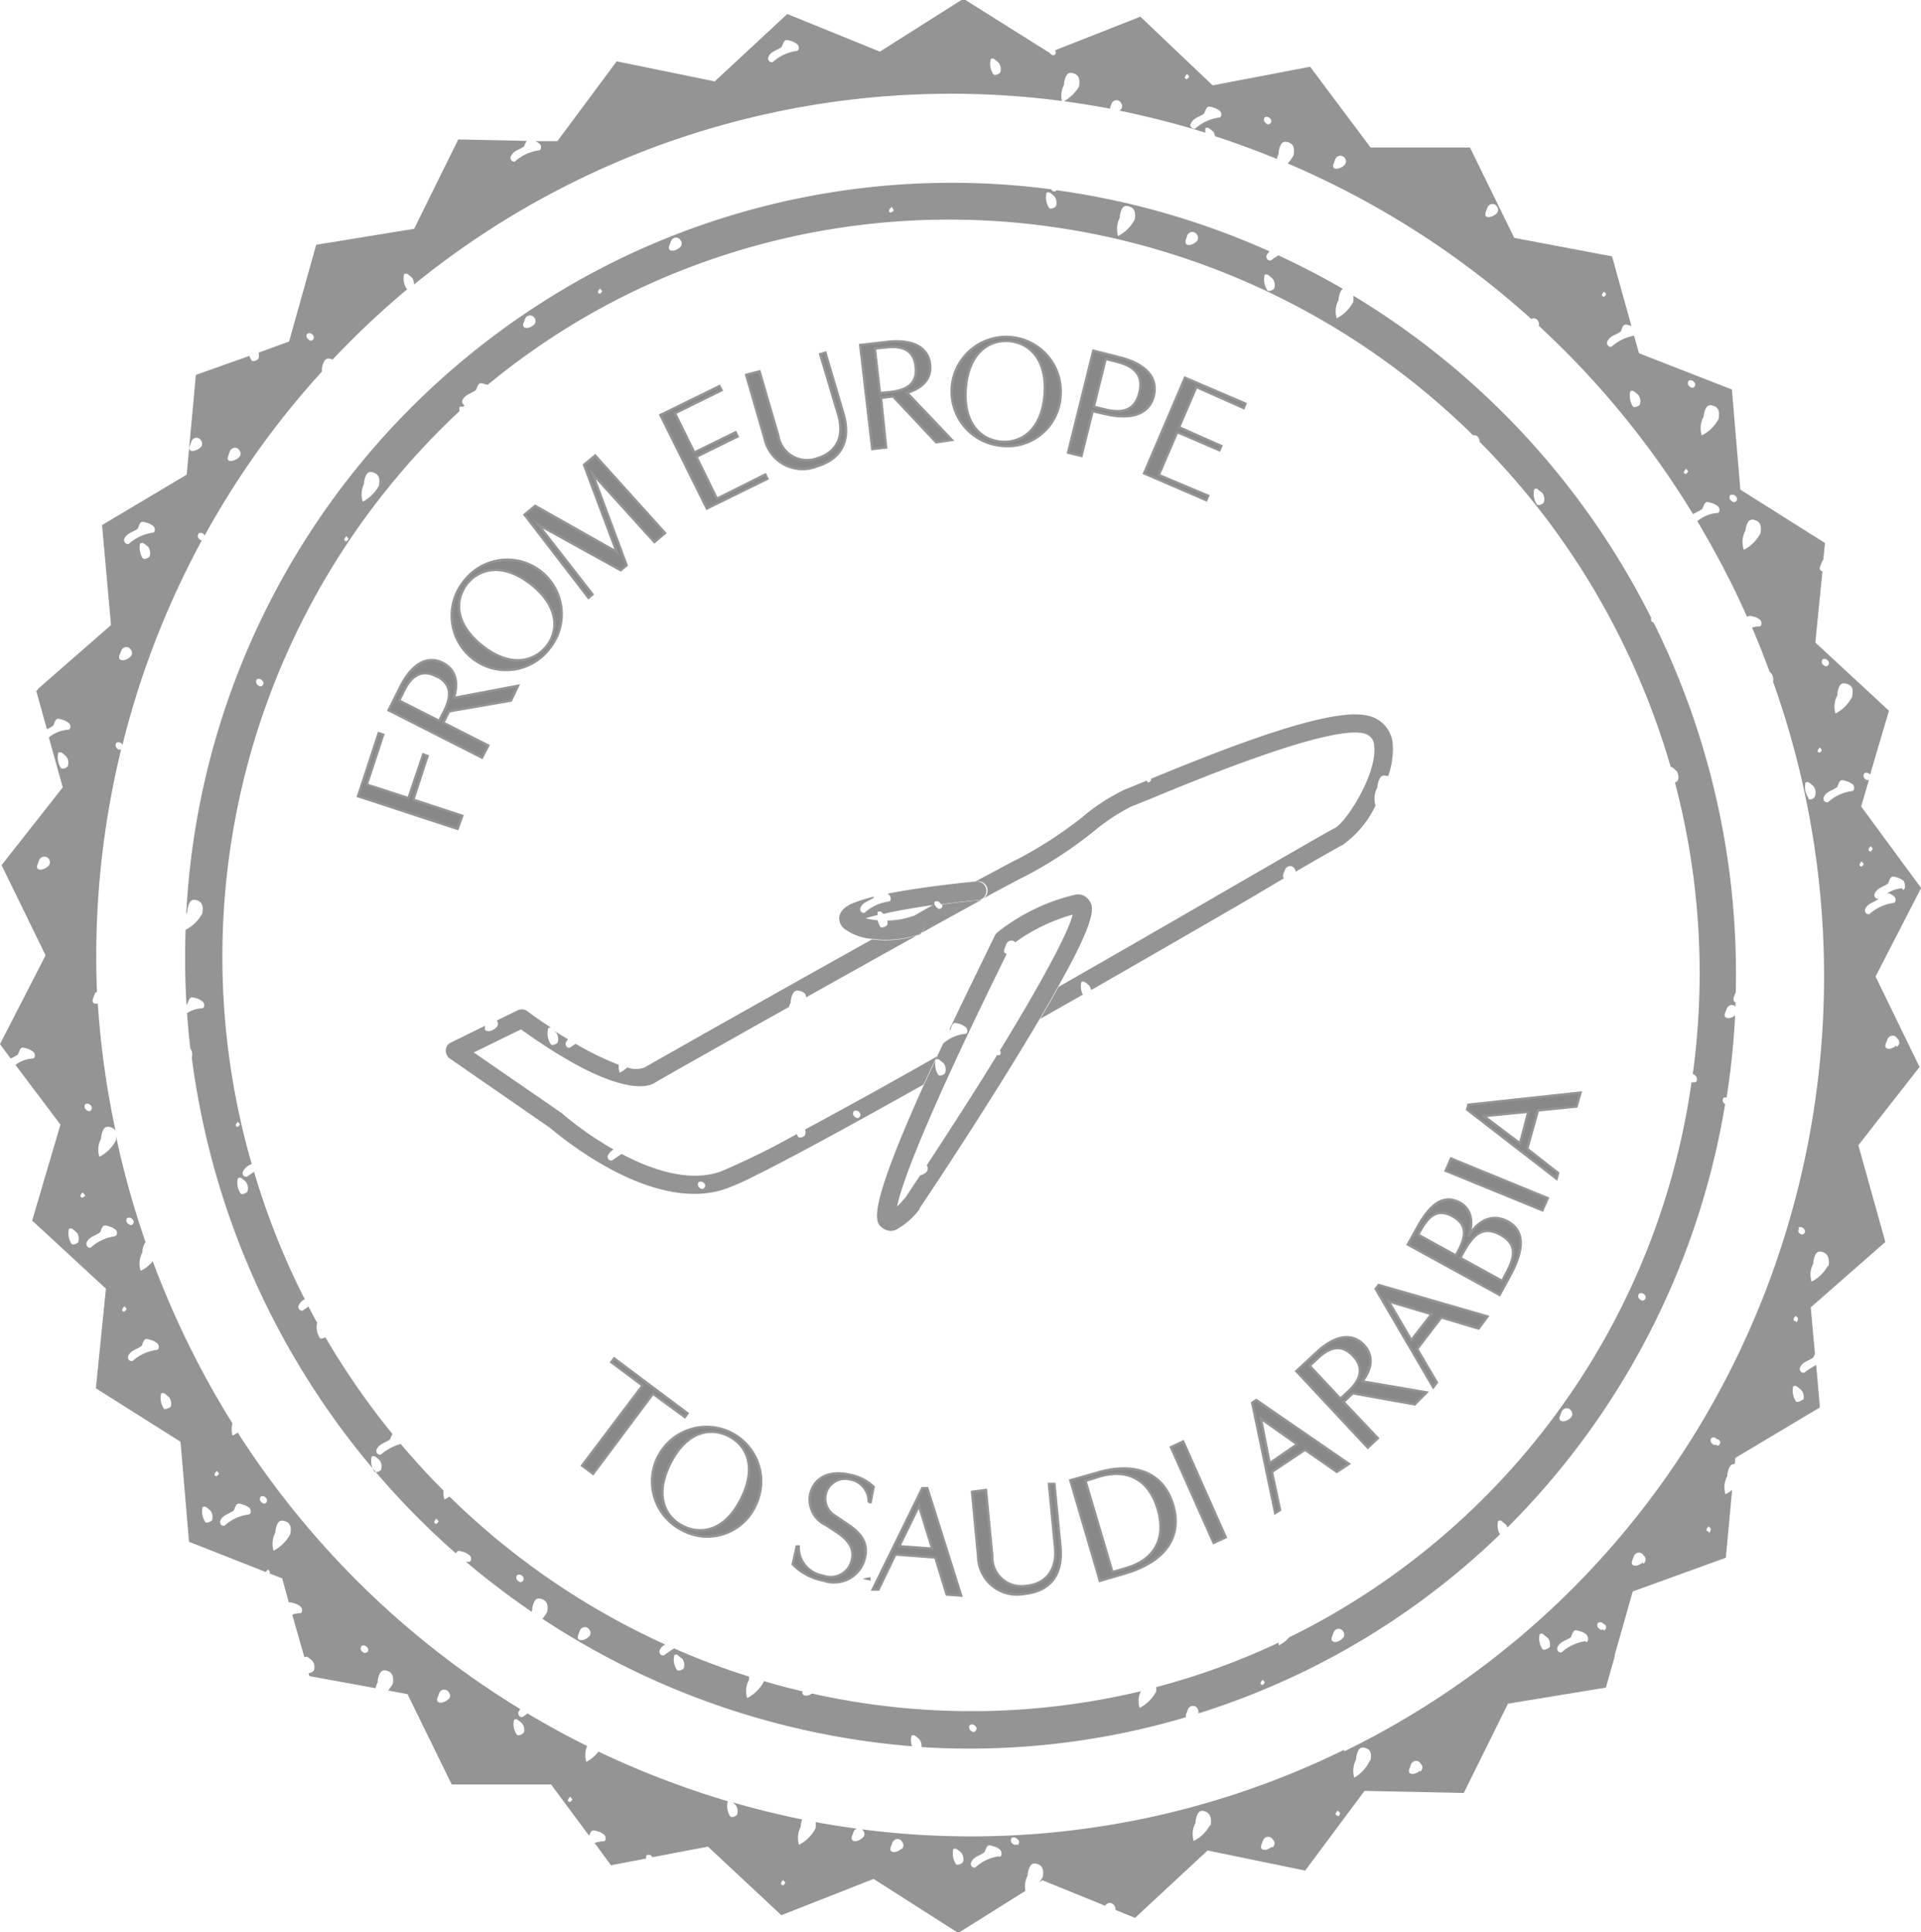 <svg xmlns="http://www.w3.org/2000/svg" viewBox="0 0 158.87 159.79">
  <g id="Layer_2" data-name="Layer 2">
    <g id="Layer_1-2" data-name="Layer 1">
      <g style="opacity: 0.7">
        <path d="M153.92,66.69l.65-2.21c-.14.08-.27,0-.37-.12a.33.33,0,0,1,0-.43.36.36,0,0,1,.44.11.22.22,0,0,1,0,.08l1.58-5.35-6.09-5.64.59-5.89c-.26-.05-.26-.27-.14-.53h0c.07-.14.1-.33.21-.42h0l.14-1.39-7-4.41-.7-8.28-7.68-3-.41-1.45a3.87,3.87,0,0,0-1.88.92c-.05,0-.22,0-.28-.11a.32.32,0,0,1-.07-.28c.19-.53.75-.59,1.13-.88.25-.65.25-.65.88-.45l-1.6-5.76-8.09-1.53-3.66-7.47-8.22,0-5-6.68-8.06,1.54L94.31,1.38,87.25,4.16a.25.25,0,0,1,0,.35c-.16.13-.31,0-.42-.1l0-.06-.06,0L79.84,0a1.75,1.75,0,0,0-.33,0L72.77,4.27,65.11,1.16l-6,5.57L51,5.07l-4.9,6.6-1.84,0a1.6,1.6,0,0,1,.38.23c.17.19.13.53-.07.53a3.75,3.75,0,0,0-2,.94s-.22,0-.28-.11a.31.31,0,0,1-.06-.28c.19-.53.75-.59,1.12-.88a2.16,2.16,0,0,1,.21-.45l-5.66-.12-3.65,7.39-8.1,1.32-2.24,8-2.53.92a.79.79,0,0,1,0,.48c-.06.16-.49.3-.57.17a1.46,1.46,0,0,1-.18-.38L16.2,31l-.76,8.25-7,4.17.74,8.27-6,5.24h0c-.06.08-.11.19-.19.21H3l.88,3.16A3.35,3.35,0,0,0,4.41,60c.25-.65.25-.65.9-.44a1.77,1.77,0,0,1,.4.24c.18.2.14.53-.07.54a2.84,2.84,0,0,0-1.6.64l1.15,4.13L.13,71.54,3.77,79,0,86.34l.88,1.19a4.36,4.36,0,0,0,.6-.33c.25-.65.25-.65.89-.45a1.66,1.66,0,0,1,.41.25c.17.19.13.53-.07.53a2.6,2.6,0,0,0-1.43.53L5,93l-2.34,7.93,6.1,5.63-.83,8.24,7,4.42.7,8.27L22,130c0-.07.1-.14.15-.21s.12.15.19.22l-.07.09,1.07.42.55,2c.11-.05.27,0,.58.1a1.41,1.41,0,0,1,.41.25c.17.19.13.53-.07.53a1.87,1.87,0,0,0-.64.12l1,3.51v0s.22-.08.28,0a2.78,2.78,0,0,1,.4.33.89.89,0,0,1,.12.76.57.57,0,0,1-.45.23l.07.25,5.47,1a2.13,2.13,0,0,1,.18-.5.52.52,0,0,1,0-.17c.14-.68.34-.89.74-.78s.62.39.5,1.1h0c-.12.19-.25.37-.38.54l1.6.3,3.66,7.47,8.22,0,3.14,4.24c.21-.52.25-.51.85-.32a1.41,1.41,0,0,1,.41.25c.17.19.13.53-.07.53a1.9,1.9,0,0,0-.73.15l1.35,1.83,2.9-.55a.33.33,0,0,1,.06-.28.36.36,0,0,1,.44.11l0,.06,4.62-.88,6.07,5.67,7.63-3,7,4.47,5.55-3.48a2,2,0,0,1,.2-1.3.44.44,0,0,1,0-.16c.14-.68.34-.89.74-.78s.62.39.5,1.1h0a4.43,4.43,0,0,1-.29.42l.26-.16,5.19,2.11a.39.39,0,0,1,.08-.1.43.43,0,0,1,.69.1.47.47,0,0,1,.07.34l1.63.66,6-5.57,8.07,1.66,4.91-6.59,8.21.17,3.65-7.38,8.1-1.33.73-2.58,0-.12,1.49-5.25,7.7-2.79.52-5.61a2.38,2.38,0,0,1-.55.36,1.91,1.91,0,0,1,.16-1.52.44.44,0,0,1,0-.16c.12-.61.29-.84.6-.81l.05-.51,7-4.18-.31-3.51a7.92,7.92,0,0,0-1,.65c-.05,0-.22,0-.28-.11a.34.34,0,0,1-.07-.29c.19-.52.75-.58,1.13-.88a2.13,2.13,0,0,1,.12-.29l-.35-3.84,6.17-5.41-2.23-8,5.06-6.47-3.64-7.48,3.77-7.32ZM132.49,24.34a1.13,1.13,0,0,1,.17-.23l.18.21c-.06.07-.11.19-.19.21S132.45,24.47,132.49,24.34Zm-126,78.34c-.06.16-.49.3-.57.18a1.59,1.59,0,0,1-.22-1.25.34.34,0,0,1,.27,0,2.78,2.78,0,0,1,.4.34A.89.89,0,0,1,6.48,102.68Zm11.06,23c-.06.16-.49.3-.57.18a1.55,1.55,0,0,1-.22-1.25.34.34,0,0,1,.27,0,3.49,3.49,0,0,1,.4.34A.89.89,0,0,1,17.54,125.71ZM6.66,98.84a1,1,0,0,1,.17-.24c.06.07.13.14.19.22s-.11.18-.19.2S6.62,99,6.66,98.84Zm4,13.62a.35.35,0,0,1-.07-.29c.19-.52.75-.58,1.13-.88.25-.65.25-.65.9-.44a1.77,1.77,0,0,1,.4.24c.18.2.14.53-.07.54a3.67,3.67,0,0,0-2,.93S10.72,112.53,10.66,112.46Zm-.54-4.2c0-.09.12-.16.17-.24l.19.21c-.06.08-.11.19-.19.21A.13.13,0,0,1,10.12,108.26Zm8,13.58c-.06.08-.11.19-.19.21a.13.13,0,0,1-.17-.18,1,1,0,0,1,.17-.24Zm-4.57-5.37a1.55,1.55,0,0,1-.22-1.25.34.34,0,0,1,.27,0,3.49,3.49,0,0,1,.4.34.89.89,0,0,1,.12.76C14,116.45,13.59,116.59,13.51,116.47Zm7,8.77a3.67,3.67,0,0,0-2,.93c-.05,0-.21,0-.28-.1a.38.38,0,0,1-.06-.29c.19-.52.75-.58,1.13-.88.25-.65.25-.65.89-.44a1.64,1.64,0,0,1,.41.24C20.8,124.9,20.75,125.23,20.55,125.24Zm-11.06-23a3.61,3.61,0,0,0-2,.94s-.21,0-.27-.11a.35.35,0,0,1-.07-.29c.19-.52.75-.58,1.13-.88.25-.65.25-.65.9-.44a1.77,1.77,0,0,1,.4.24C9.74,101.87,9.7,102.21,9.49,102.21ZM153.16,65.42a3.67,3.67,0,0,0-2,.93s-.22,0-.28-.1a.39.39,0,0,1-.07-.29c.19-.52.75-.58,1.13-.88.25-.65.25-.65.9-.44a1.84,1.84,0,0,1,.41.24C153.4,65.08,153.36,65.42,153.16,65.42Zm1.73,4.77c-.06.07-.11.18-.19.21s-.2-.06-.16-.19.11-.16.16-.24C154.77,70,154.83,70.12,154.89,70.19Zm-.75,1.25c-.06.08-.11.19-.19.21s-.2-.06-.16-.18a1,1,0,0,1,.17-.24Zm-3.81-9.39a1,1,0,0,1,.17-.24l.18.21c-.06.08-.11.19-.19.21S150.29,62.17,150.33,62.05Zm2.35-5.52c.51.15.62.39.49,1.1h0A3.21,3.21,0,0,1,151.8,59a1.92,1.92,0,0,1,.16-1.52.44.44,0,0,1,0-.16C152.07,56.63,152.27,56.42,152.68,56.53Zm-1.52-1.91a.27.27,0,0,1,0,.42c-.16.13-.31,0-.42-.1a.33.33,0,0,1,0-.43A.36.36,0,0,1,151.16,54.62Zm-11.5-23.14a.35.35,0,0,1,.44.11.27.27,0,0,1,0,.42c-.16.13-.31,0-.42-.1A.33.33,0,0,1,139.66,31.48Zm1.24,3a.44.44,0,0,1,0-.16c.14-.68.33-.89.74-.78s.62.39.49,1.1h0A3.11,3.11,0,0,1,140.74,36,1.92,1.92,0,0,1,140.9,34.44Zm2.22,6.46a.35.35,0,0,1,.44.11.27.27,0,0,1,0,.42c-.16.13-.31,0-.42-.1A.33.33,0,0,1,143.12,40.9Zm1.24,3a.44.44,0,0,1,0-.16c.14-.68.33-.89.74-.78s.62.39.49,1.1h0a3.16,3.16,0,0,1-1.37,1.36A1.92,1.92,0,0,1,144.36,43.86ZM139.27,39a1,1,0,0,1,.17-.24l.18.22c-.06.07-.11.18-.18.2S139.23,39.15,139.27,39Zm-4.44-6.65a.33.33,0,0,1,.28,0,2.78,2.78,0,0,1,.4.33.88.88,0,0,1,.11.76c-.06.16-.49.3-.57.18A1.62,1.62,0,0,1,134.83,32.37ZM122.92,17.42h0c.06-.15.09-.34.2-.42a.43.43,0,0,1,.69.1.41.41,0,0,1-.07.58,1.06,1.06,0,0,1-.55.27C122.79,18,122.78,17.71,122.92,17.42Zm-12.59-4h0c.07-.14.1-.33.21-.42a.46.46,0,0,1,.62.68,1.09,1.09,0,0,1-.56.27C110.2,14,110.19,13.74,110.33,13.45ZM104.6,9.69a.37.37,0,0,1,.44.11.27.27,0,0,1,0,.42c-.16.14-.31,0-.42-.09A.35.35,0,0,1,104.6,9.69ZM98,6.35a1,1,0,0,1,.17-.24l.18.21c-.06.08-.11.19-.18.21S97.93,6.47,98,6.35Zm.47,3.91c.19-.52.75-.58,1.12-.88.26-.65.26-.65.9-.44a1.64,1.64,0,0,1,.41.24c.17.2.13.53-.07.54a3.67,3.67,0,0,0-2,.93s-.22,0-.28-.1A.34.34,0,0,1,98.44,10.26ZM81.94,4.88s.21-.08.27,0a2.78,2.78,0,0,1,.4.33.89.89,0,0,1,.12.76c-.06.16-.49.3-.57.18A1.52,1.52,0,0,1,81.94,4.88ZM63.53,4.76c.18-.53.75-.59,1.12-.88.26-.65.26-.65.9-.45a1.87,1.87,0,0,1,.41.25c.17.19.13.53-.07.53a3.75,3.75,0,0,0-2,.94s-.22,0-.28-.11A.31.31,0,0,1,63.53,4.76ZM25.42,27.58a.37.37,0,0,1,.44.11.28.28,0,0,1,0,.42c-.15.14-.31,0-.41-.1A.31.31,0,0,1,25.42,27.58Zm-6.51,10h0c.07-.15.1-.34.21-.42a.43.43,0,0,1,.69.09.42.42,0,0,1-.07.59,1.13,1.13,0,0,1-.56.27C18.79,38.17,18.78,37.91,18.91,37.62Zm-3.17-.83h0c.06-.14.09-.33.2-.42a.43.43,0,0,1,.69.1.42.42,0,0,1-.06.58,1.09,1.09,0,0,1-.56.27C15.61,37.34,15.6,37.08,15.74,36.79ZM10.26,44.6c.19-.53.76-.59,1.13-.88.25-.65.25-.65.9-.45a1.87,1.87,0,0,1,.41.25c.17.19.13.53-.07.53a3.75,3.75,0,0,0-2,.94s-.22,0-.28-.11A.35.35,0,0,1,10.26,44.6Zm2,.63a.89.89,0,0,1,.12.76c-.06.16-.49.31-.57.18a1.56,1.56,0,0,1-.22-1.24s.21-.07.28,0A2.58,2.58,0,0,1,12.27,45.23ZM9.93,54.06h0c.07-.14.1-.33.21-.42a.43.43,0,0,1,.69.1.41.41,0,0,1-.07.58,1.07,1.07,0,0,1-.55.28C9.8,54.61,9.79,54.36,9.93,54.06ZM4.82,62.24a.36.36,0,0,1,.28,0c.18.12.33.28.4.33a.89.89,0,0,1,.11.77c-.06.16-.49.3-.57.17A1.6,1.6,0,0,1,4.82,62.24ZM3.15,71.37h0c.06-.14.09-.33.2-.41a.46.46,0,0,1,.63.68,1.17,1.17,0,0,1-.56.27C3,71.93,3,71.67,3.15,71.37ZM7.06,91.3a.36.36,0,0,1,.44.11.28.28,0,0,1,0,.42c-.15.13-.31,0-.41-.1A.31.31,0,0,1,7.06,91.3Zm3.46,9.42a.36.36,0,0,1,.44.11.28.28,0,0,1,0,.42c-.15.13-.31,0-.41-.1A.31.31,0,0,1,10.52,100.72ZM24,126.87h0a3.29,3.29,0,0,1-1.38,1.36,2,2,0,0,1,.16-1.52.86.86,0,0,1,0-.16c.13-.68.33-.89.73-.78S24.16,126.16,24,126.87Zm-2.45-3.12a.36.36,0,0,1,.44.11.28.28,0,0,1,0,.42c-.15.13-.31,0-.41-.1A.31.31,0,0,1,21.58,123.75Zm8.78,12.88c-.16.13-.31,0-.42-.1a.33.33,0,0,1,0-.43.35.35,0,0,1,.44.11A.27.27,0,0,1,30.36,136.63Zm6.72,3.9a1.06,1.06,0,0,1-.55.27c-.4,0-.41-.24-.27-.53h0c.06-.14.09-.33.2-.42a.43.43,0,0,1,.69.1A.41.41,0,0,1,37.08,140.53Zm6.26,2.73c-.06.16-.49.31-.57.18a1.52,1.52,0,0,1-.22-1.24s.21-.07.27,0a2.78,2.78,0,0,1,.4.33A.89.89,0,0,1,43.34,143.26ZM47.15,149c-.13,0-.21-.06-.17-.19a1,1,0,0,1,.17-.24,2,2,0,0,0,.19.22C47.27,148.89,47.23,149,47.15,149Zm17.61,6.88c-.12,0-.2-.06-.16-.18s.11-.16.16-.24l.19.21C64.89,155.78,64.84,155.89,64.76,155.91Zm9.78-3a1,1,0,0,1-.56.27c-.39,0-.41-.23-.27-.53h0c.07-.14.1-.33.21-.42a.42.42,0,0,1,.68.1A.41.41,0,0,1,74.54,152.92Zm5.1,1.09c-.06.16-.5.3-.58.18a1.62,1.62,0,0,1-.22-1.25.33.33,0,0,1,.28,0,2.78,2.78,0,0,1,.4.33A.89.89,0,0,1,79.64,154Zm3-.47a3.61,3.61,0,0,0-2,.94s-.22,0-.28-.11a.33.33,0,0,1-.06-.29c.19-.52.75-.58,1.12-.88.26-.65.26-.65.9-.44a1.41,1.41,0,0,1,.41.25C82.89,153.2,82.85,153.54,82.65,153.54Zm1.46-1c-.16.13-.31,0-.42-.1a.33.33,0,0,1,0-.43.35.35,0,0,1,.44.11A.27.27,0,0,1,84.11,152.58Zm16-1.63h0a3.18,3.18,0,0,1-1.38,1.36,1.93,1.93,0,0,1,.16-1.51,1,1,0,0,1,0-.17c.13-.68.33-.89.73-.78S100.25,150.24,100.12,151Zm5.09,1.83a1.13,1.13,0,0,1-.56.27c-.39,0-.4-.24-.27-.54h0c.07-.14.1-.33.21-.41a.43.43,0,0,1,.69.09A.42.42,0,0,1,105.21,152.78Zm5.45-2.57c-.12,0-.21-.06-.17-.19a1.13,1.13,0,0,1,.17-.23l.19.21C110.79,150.07,110.74,150.19,110.66,150.21Zm2.68-4.6h0A3.29,3.29,0,0,1,112,147a2,2,0,0,1,.16-1.52.86.86,0,0,1,0-.16c.13-.69.33-.89.73-.78S113.47,144.89,113.34,145.61Zm4.1.89a1.06,1.06,0,0,1-.55.27c-.4,0-.41-.24-.27-.53h0c.06-.15.09-.34.2-.42a.43.43,0,0,1,.69.1A.41.41,0,0,1,117.44,146.5Zm10.71-10.23c-.06.16-.49.3-.57.17a1.52,1.52,0,0,1-.22-1.24s.21-.07.27,0,.33.28.4.33A.9.9,0,0,1,128.15,136.27Zm3-.48a3.75,3.75,0,0,0-2,.94s-.21,0-.28-.1a.38.38,0,0,1-.06-.29c.19-.53.75-.59,1.13-.88.25-.65.25-.65.89-.45a1.66,1.66,0,0,1,.41.25C131.4,135.45,131.36,135.79,131.16,135.79Zm1.46-1c-.15.14-.31,0-.41-.1a.31.31,0,0,1,0-.43.37.37,0,0,1,.44.11A.28.28,0,0,1,132.62,134.83Zm3.27-5.51a1.17,1.17,0,0,1-.56.27c-.4,0-.41-.24-.27-.54h0c.06-.14.1-.33.21-.41a.42.42,0,0,1,.68.09A.43.43,0,0,1,135.89,129.32Zm5.45-2.57c-.13,0-.21-.06-.17-.19a.91.91,0,0,1,.17-.23l.18.21C141.46,126.61,141.41,126.73,141.34,126.75Zm.66-7.2c-.16.14-.31,0-.42-.1a.33.33,0,0,1,0-.43.35.35,0,0,1,.44.11A.27.27,0,0,1,142,119.55Zm7.12-3.74c-.06.16-.49.31-.57.18a1.6,1.6,0,0,1-.22-1.24s.21-.07.28,0a3.66,3.66,0,0,1,.4.33A.88.88,0,0,1,149.12,115.81Zm-.58-6.46a.13.13,0,0,1-.16-.19c0-.09.11-.16.16-.24a2,2,0,0,1,.19.22C148.67,109.21,148.62,109.32,148.54,109.35Zm2.68-4.61h0a3.16,3.16,0,0,1-1.37,1.36,1.93,1.93,0,0,1,.15-1.51,1,1,0,0,1,0-.17c.13-.68.33-.89.73-.78S151.35,104,151.22,104.74Zm-2.45-3.12a.36.36,0,0,1,.44.11.28.28,0,0,1,0,.42c-.16.13-.31,0-.42-.1A.32.32,0,0,1,148.77,101.62Zm8.08-15.05a1.07,1.07,0,0,1-.55.28c-.4,0-.41-.24-.27-.54h0c.07-.14.1-.33.21-.42a.43.43,0,0,1,.69.1A.41.41,0,0,1,156.85,86.57Zm-45.67,58.25a70.08,70.08,0,0,1-39.87,6.57l.12.12a.41.41,0,0,1-.07.58,1.07,1.07,0,0,1-.55.28c-.4,0-.41-.24-.27-.54h0c.06-.14.09-.33.2-.41a.6.6,0,0,1,.15-.09c-1.14-.15-2.28-.33-3.41-.54a2,2,0,0,1,0,.52h0a3.27,3.27,0,0,1-1.37,1.36,2,2,0,0,1,.15-1.52.86.86,0,0,1,0-.16,2.51,2.51,0,0,1,.11-.42c-1.93-.39-3.85-.86-5.74-1.41.11.09.21.19.25.23a.89.89,0,0,1,.12.76c-.06.16-.49.3-.57.18a1.59,1.59,0,0,1-.22-1.25s0,0,.05,0a73.86,73.86,0,0,1-10.74-4.12,2.85,2.85,0,0,1-1,.85,1.87,1.87,0,0,1,.07-1.31q-2.51-1.24-4.93-2.69l-.41.3s-.22,0-.28-.11a.35.35,0,0,1-.07-.29,1,1,0,0,1,.16-.26,72.63,72.63,0,0,1-23.37-22.87,2.55,2.55,0,0,1-.43.25,1.74,1.74,0,0,1,0-1,73.52,73.52,0,0,1-3.72-6.71q-1.62-3.32-2.88-6.71a2.59,2.59,0,0,1-1,.79,1.92,1.92,0,0,1,.15-1.52.86.86,0,0,1,0-.16,1.37,1.37,0,0,1,.26-.68,73.73,73.73,0,0,1-2.45-8.79,1.73,1.73,0,0,1,0,.37h0a3.21,3.21,0,0,1-1.37,1.36,1.92,1.92,0,0,1,.15-1.52.86.86,0,0,1,0-.16c.13-.68.33-.89.73-.78a.85.85,0,0,1,.45.27A72.77,72.77,0,0,1,8.09,83H8c-.39,0-.4-.24-.27-.53h0c.07-.15.1-.33.21-.42l.08,0a72.26,72.26,0,0,1,2-20.09c-.15.09-.28,0-.38-.12a.33.33,0,0,1,0-.43.36.36,0,0,1,.44.11l.05.07a71.62,71.62,0,0,1,6.56-16.9.37.37,0,0,1-.25-.16.32.32,0,0,1,0-.43.36.36,0,0,1,.44.11l.05.07a70.54,70.54,0,0,1,9.69-13.55.76.76,0,0,1,0-.11.86.86,0,0,1,0-.16c.13-.68.33-.89.73-.78l.16.05A71.72,71.72,0,0,1,33.7,23.9s-.05,0-.06,0a1.6,1.6,0,0,1-.22-1.24.36.36,0,0,1,.28,0,3.66,3.66,0,0,1,.4.33,1.16,1.16,0,0,1,.15.53A70.41,70.41,0,0,1,87.82,8.35,2,2,0,0,1,88,7a1.11,1.11,0,0,1,0-.17c.14-.68.34-.89.74-.78s.62.39.5,1.1h0A3.41,3.41,0,0,1,88,8.37c1.28.18,2.55.38,3.82.62a.88.88,0,0,1,0-.15h0c.07-.14.1-.33.21-.42a.42.42,0,0,1,.68.1.41.41,0,0,1-.06.58l-.07.05q3.6.74,7.11,1.82a1.69,1.69,0,0,1,0-.38.36.36,0,0,1,.28,0c.18.12.33.28.4.33a3.25,3.25,0,0,1,.13.35c1.72.56,3.41,1.18,5.09,1.87a4,4,0,0,1,.16-.45.86.86,0,0,1,0-.16c.13-.68.33-.89.74-.78s.62.38.49,1.1h0a4.54,4.54,0,0,1-.48.67,72.47,72.47,0,0,1,20.14,12.86.4.4,0,0,1,.56.16.49.49,0,0,1,.06.4,72.65,72.65,0,0,1,12.76,15.58c.24-.16.54-.26.77-.44.26-.65.26-.65.9-.44a1.55,1.55,0,0,1,.41.25c.17.19.13.53-.07.53a2.87,2.87,0,0,0-1.66.68c1.06,1.78,2.06,3.61,3,5.51.39.8.76,1.6,1.12,2.41.12-.14.27-.09.67,0a1.84,1.84,0,0,1,.41.24c.17.2.13.54-.07.54a1.89,1.89,0,0,0-.6.1c.52,1.21,1,2.43,1.45,3.65l.16.15a1,1,0,0,1,.13.68C158.78,90.5,144,128.78,111.18,144.82Zm38.39-78.75a1.63,1.63,0,0,1-.22-1.25.36.36,0,0,1,.28,0,3.49,3.49,0,0,1,.4.34.88.88,0,0,1,.11.76C150.08,66.05,149.65,66.19,149.57,66.07Zm7.79,7.51a2.43,2.43,0,0,0-1.26.42l.18,0a2.36,2.36,0,0,1,.41.25c.17.2.13.53-.07.54a3.67,3.67,0,0,0-2,.93s-.22,0-.28-.1a.39.39,0,0,1-.07-.29c.19-.52.75-.58,1.13-.88h0l0,0s-.22,0-.28-.11a.32.32,0,0,1-.07-.28c.19-.53.75-.59,1.13-.88.25-.66.25-.66.9-.45a1.5,1.5,0,0,1,.4.25C157.61,73.24,157.57,73.58,157.36,73.58Z" style="fill: #666"/>
        <path d="M143.44,82.34h0c0-.09.07-.19.11-.28a65.35,65.35,0,0,0-6.65-30.29l-.17-.32c-.18,0-.21-.18-.17-.35a65.29,65.29,0,0,0-24.64-26.65,2.51,2.51,0,0,1,0,.51h0a3.21,3.21,0,0,1-1.37,1.36,1.92,1.92,0,0,1,.16-1.52.44.44,0,0,1,0-.16c.08-.41.19-.65.35-.75q-2.62-1.52-5.35-2.78l-.62.43s-.22,0-.28-.1a.35.35,0,0,1-.07-.29.82.82,0,0,1,.26-.36,64.73,64.73,0,0,0-17.61-5.06l-.14.1c-.05,0-.21,0-.28-.11a.33.33,0,0,1,0-.06,63,63,0,0,0-35.94,5.86A63.84,63.84,0,0,0,15.4,75.62a2.6,2.6,0,0,1,.1-.25.86.86,0,0,1,0-.16c.13-.68.33-.89.73-.78s.63.39.5,1.1h0a3.29,3.29,0,0,1-1.38,1.36v0q-.11,3.06.07,6.15l.06,0c.25-.65.25-.65.9-.45a2.26,2.26,0,0,1,.4.25c.18.19.14.53-.07.54a2.37,2.37,0,0,0-1.24.4q.1,1.45.27,2.91h0a.89.89,0,0,1,.12.76l0,0a65.9,65.9,0,0,0,21.84,41c.14-.27.26-.23.74-.08a1.66,1.66,0,0,1,.41.25c.18.19.14.53-.07.53l-.24,0a67,67,0,0,0,5.43,4.13s0-.08.05-.13a.86.86,0,0,1,0-.16c.13-.68.33-.89.73-.78s.63.39.5,1.1h0a4.51,4.51,0,0,1-.39.55A64.93,64.93,0,0,0,75.43,144.4a1.54,1.54,0,0,1-.05-.88.33.33,0,0,1,.28,0,2.78,2.78,0,0,1,.4.33,1,1,0,0,1,.15.62A63,63,0,0,0,98.08,142a.59.59,0,0,1,.07-.39h0c.06-.15.09-.33.2-.42a.43.43,0,0,1,.69.1.48.48,0,0,1,.06.4,64.3,64.3,0,0,0,8.84-3.52,62.81,62.81,0,0,0,16.11-11.29,1.51,1.51,0,0,1-.15-1.12s.21-.07.27,0,.33.28.4.33l.1.22a64.31,64.31,0,0,0,18-35,.6.6,0,0,1-.12-.11.33.33,0,0,1,0-.43.34.34,0,0,1,.24,0,64.58,64.58,0,0,0,.71-6.82.92.92,0,0,1-.52.24c-.4,0-.41-.24-.27-.53h0c.07-.14.1-.33.21-.42a.41.41,0,0,1,.61,0c0-.12,0-.24,0-.35C143.32,82.79,143.33,82.58,143.44,82.34Zm-16.55-41.9s.21-.07.27,0,.33.28.4.33a.9.9,0,0,1,.12.77c-.06.16-.49.3-.57.18A1.55,1.55,0,0,1,126.89,40.44Zm-22.3-17.71a.36.36,0,0,1,.28,0,3.49,3.49,0,0,1,.4.34.92.92,0,0,1,.12.76c-.06.16-.5.3-.58.18A1.63,1.63,0,0,1,104.59,22.73Zm-6.49-3h0c.06-.15.09-.34.2-.42a.43.43,0,0,1,.69.1.42.42,0,0,1-.06.58,1.09,1.09,0,0,1-.56.27C98,20.28,98,20,98.1,19.73ZM92.61,18a.92.92,0,0,1,0-.16c.13-.69.33-.9.74-.78s.62.38.49,1.1h0a3.27,3.27,0,0,1-1.37,1.36A2,2,0,0,1,92.61,18Zm-6.06-2.07s.21-.07.28,0a2.65,2.65,0,0,1,.39.33.85.85,0,0,1,.12.76c-.06.16-.49.31-.57.18A1.6,1.6,0,0,1,86.55,15.94Zm-13,1.44c0-.09.11-.16.16-.24s.13.15.19.22-.11.18-.19.21A.13.13,0,0,1,73.54,17.38ZM55.4,20.2h0c.06-.15.09-.33.2-.42a.43.43,0,0,1,.69.1.42.42,0,0,1-.06.58,1.09,1.09,0,0,1-.56.27C55.27,20.75,55.26,20.49,55.4,20.2Zm-5.94,3.89a.76.76,0,0,1,.17-.23l.18.21c-.06.07-.11.18-.18.21S49.42,24.22,49.46,24.09Zm-6.11,2.49h0c.06-.14.1-.33.21-.41a.46.46,0,0,1,.62.67,1.1,1.1,0,0,1-.56.28C43.22,27.14,43.21,26.88,43.35,26.58ZM30.11,40a.86.86,0,0,1,0-.16c.13-.69.33-.89.73-.78s.63.38.5,1.1h0A3.29,3.29,0,0,1,30,41.49,2,2,0,0,1,30.11,40Zm-1.63,4.57a.91.91,0,0,1,.17-.23l.19.21c-.06.07-.11.19-.19.21S28.44,44.67,28.48,44.54ZM21.25,56.17a.36.36,0,0,1,.44.11.27.27,0,0,1,0,.42c-.16.14-.31,0-.42-.1A.33.33,0,0,1,21.25,56.17ZM19.5,93a1,1,0,0,1,.17-.24l.18.21c-.06.08-.11.19-.18.21S19.46,93.1,19.5,93Zm.18,4.42s.21-.07.28,0a2.15,2.15,0,0,1,.39.33.89.89,0,0,1,.12.76c-.06.16-.49.31-.57.18A1.56,1.56,0,0,1,19.68,97.4Zm11.85,24.09c-.06.16-.49.3-.57.18a1.58,1.58,0,0,1-.22-1.25.32.32,0,0,1,.28,0,2.58,2.58,0,0,1,.39.33A.89.89,0,0,1,31.53,121.49ZM36.09,126c-.12,0-.21-.06-.17-.19a.76.76,0,0,1,.17-.23l.19.21C36.22,125.86,36.17,126,36.09,126Zm7.11,4.77c-.16.13-.31,0-.42-.1a.33.33,0,0,1,0-.43.36.36,0,0,1,.44.11A.27.27,0,0,1,43.2,130.77Zm5.48,4.59a1.06,1.06,0,0,1-.55.27c-.4,0-.41-.24-.27-.53h0c.06-.14.09-.33.2-.42a.43.43,0,0,1,.69.1A.41.41,0,0,1,48.68,135.36Zm7.88,2.56c-.06.16-.49.3-.57.17a1.52,1.52,0,0,1-.22-1.24s.21-.07.27,0,.33.28.4.33A.9.9,0,0,1,56.56,137.92Zm24.09,5.24c-.16.13-.31,0-.42-.1a.33.33,0,0,1,0-.43.35.35,0,0,1,.44.11A.27.27,0,0,1,80.65,143.16Zm23.77-3.84c-.12,0-.2-.06-.16-.18s.11-.16.17-.24l.18.21C104.55,139.19,104.5,139.3,104.42,139.32Zm6.6-3.82a1.07,1.07,0,0,1-.55.28c-.4,0-.41-.24-.27-.54h0c.06-.14.09-.33.2-.42a.43.43,0,0,1,.69.1A.41.41,0,0,1,111,135.5Zm18.85-18.24a1.06,1.06,0,0,1-.55.27c-.4,0-.41-.24-.27-.53h0c.07-.15.1-.34.21-.42a.43.43,0,0,1,.69.1A.41.41,0,0,1,129.87,117.26Zm6.12-9.77c-.16.14-.31,0-.42-.09a.33.33,0,0,1,0-.44.37.37,0,0,1,.44.11A.29.29,0,0,1,136,107.49Zm4-18.69a.86.86,0,0,1,.24.17c.18.19.14.53-.07.53l-.27,0a60.64,60.64,0,0,1-33.28,45.9h0a2.57,2.57,0,0,1-.86.66,1,1,0,0,1,0-.23,59.28,59.28,0,0,1-10.13,3.68,2.8,2.8,0,0,1,0,.36h0a3.27,3.27,0,0,1-1.37,1.36,1.84,1.84,0,0,1,.1-1.38,60.37,60.37,0,0,1-27.2.19,1,1,0,0,1-.43.18c-.32,0-.39-.14-.34-.36-1.07-.25-2.14-.53-3.21-.85v.05h0a3.29,3.29,0,0,1-1.38,1.36,1.92,1.92,0,0,1,.16-1.52.43.43,0,0,1,0-.16.3.3,0,0,1,0-.1,59.26,59.26,0,0,1-6.2-2.33c-.3.18-.58.39-.86.58-.05,0-.22,0-.28-.1a.35.35,0,0,1-.07-.29.93.93,0,0,1,.48-.51,62.12,62.12,0,0,1-17.85-12.24,2.75,2.75,0,0,1-.41.24,1.71,1.71,0,0,1-.08-.73q-1.84-1.84-3.54-3.86a4.46,4.46,0,0,0-1.66.89c-.05,0-.22,0-.28-.1a.39.39,0,0,1-.07-.29c.19-.52.76-.58,1.13-.88a3.36,3.36,0,0,1,.2-.44,62.71,62.71,0,0,1-5.55-8c-.15.09-.4.15-.46.06a1.63,1.63,0,0,1-.22-1.25h0c-.24-.45-.49-.9-.72-1.35l-.48.34c-.05,0-.22,0-.28-.11a.33.33,0,0,1-.07-.28,1,1,0,0,1,.53-.55c-.14-.27-.28-.54-.41-.81a62.12,62.12,0,0,1-3.79-9.73l-.6.41s-.22,0-.28-.1a.34.34,0,0,1-.06-.29,1.22,1.22,0,0,1,.75-.66A61.71,61.71,0,0,1,38,34a1.45,1.45,0,0,1,0-.35.36.36,0,0,1,.28,0l0,0,.15-.14a.3.3,0,0,1-.13-.09.35.35,0,0,1-.07-.28c.19-.53.76-.59,1.13-.88.26-.65.26-.65.9-.45l.09,0a59.78,59.78,0,0,1,11.84-7.62C76,12.69,103.76,18.19,121.83,36a.39.39,0,0,1,.45.21.43.43,0,0,1,.08.32A62.45,62.45,0,0,1,134.17,53.1a63.19,63.19,0,0,1,4,10.32l.08,0c.18.12.33.28.4.33a.9.9,0,0,1,.12.77.42.42,0,0,1-.25.18A61.83,61.83,0,0,1,140,88.8Z" style="fill: #666"/>
        <path d="M72,130.71l0-.29a2.36,2.36,0,0,0-.66.15Z" style="fill: #666"/>
        <path d="M113.16,59.19c-2.86-.74-10.64,2.18-18,5.22l.06.07c-.06.07-.11.19-.19.21s-.18,0-.17-.15l-.31.13L93,65.3a16.32,16.32,0,0,0-3.49,2.27A33.81,33.81,0,0,1,84.24,71c-.62.3-1.88,1-3.56,1.88h.16a.76.76,0,0,1,.83.69.78.78,0,0,1-.38.75c1.7-.94,3-1.62,3.62-1.93a34.62,34.62,0,0,0,5.5-3.61,16.82,16.82,0,0,1,3.11-2.07l1.59-.64c3.67-1.52,14.84-6.15,17.69-5.42a1.07,1.07,0,0,1,.85,1.06c.25,2.3-2.34,6.32-3.27,6.77-.44.22-3.17,1.79-8.34,4.78-4.07,2.36-9.21,5.32-14.5,8.35-.43.79-.93,1.66-1.51,2.64l3.52-2a1.58,1.58,0,0,1-.12-1.05.33.33,0,0,1,.28,0,2.78,2.78,0,0,1,.4.33,2.54,2.54,0,0,1,.13.34c4.6-2.64,9-5.18,12.56-7.24l3.38-2c-.11-.1-.09-.28,0-.47h0c.07-.14.1-.33.21-.41a.42.42,0,0,1,.68.09.57.57,0,0,1,.08.24c2.16-1.25,3.64-2.1,3.91-2.22a8.46,8.46,0,0,0,2.7-3.25,1.89,1.89,0,0,1,.16-1.51.44.44,0,0,1,0-.16c.14-.68.33-.89.74-.78l.15,0a6.67,6.67,0,0,0,.37-2.66A2.59,2.59,0,0,0,113.16,59.19Z" style="fill: #666"/>
        <path d="M77.38,87.6h0l.12-.25c-4,2.29-7.84,4.39-10.92,6.05a.6.6,0,0,1,0,.44c0,.16-.49.3-.57.17a1.67,1.67,0,0,1-.12-.23,64.26,64.26,0,0,1-6.27,3.09c-2.59.92-5.68-.11-8.21-1.45-.27.17-.53.37-.81.55-.05,0-.21,0-.27-.1a.35.35,0,0,1-.07-.29,1,1,0,0,1,.49-.52,28.44,28.44,0,0,1-4.19-2.92.69.69,0,0,0-.13-.11l-7.25-5,3.91-1.91c7.73,5.56,10.39,4.82,11,4.45,1-.59,5.71-3.25,11.17-6.31,0-.13.09-.25.14-.38a.86.86,0,0,1,0-.16c.13-.68.33-.89.74-.78s.5.24.53.53c5.23-2.93,10.91-6.1,14.61-8.12a.66.66,0,0,1-.28.09s-1.37.12-3.09.35a.25.25,0,0,1-.07.31c-.16.14-.31,0-.42-.1a.37.37,0,0,1-.07-.14l-.24,0-1.75,1h0a.78.78,0,0,1,1,.46.76.76,0,0,1-.38,1l-.06,0a8.55,8.55,0,0,1-3.8.36c-8.07,4.5-17.32,9.73-18.81,10.59a2.1,2.1,0,0,1-1.44,0,2.29,2.29,0,0,1-.62.43,1.53,1.53,0,0,1-.08-.65,24.39,24.39,0,0,1-3.57-1.74l-.48.33c-.05,0-.21,0-.27-.1a.35.35,0,0,1-.07-.29.83.83,0,0,1,.2-.31c-.41-.24-.83-.5-1.24-.76.12.09.22.19.27.23a.91.91,0,0,1,.12.77c-.06.16-.49.3-.57.18A1.59,1.59,0,0,1,45.35,85a.32.32,0,0,1,.25,0c-.68-.45-1.36-.91-2-1.39a.76.76,0,0,0-.78-.07l-1.74.85,0,0A.41.41,0,0,1,41,85a1.06,1.06,0,0,1-.55.27c-.37,0-.41-.19-.31-.46l-2.85,1.4a.73.73,0,0,0-.42.63.78.78,0,0,0,.33.69l8.31,5.75c1,.84,8.59,7.15,14.58,5a21.22,21.22,0,0,0,2.14-.95c3-1.47,8.22-4.32,14.15-7.65l1-2.12ZM58.21,98.26c-.15.14-.31,0-.41-.09a.31.31,0,0,1,0-.43.36.36,0,0,1,.44.11A.27.27,0,0,1,58.21,98.26ZM71.05,92.4c-.16.14-.31,0-.42-.1a.33.33,0,0,1,0-.43.36.36,0,0,1,.44.11A.27.27,0,0,1,71.05,92.4Z" style="fill: #666"/>
        <path d="M90.07,74.45A1.11,1.11,0,0,0,88.85,74a16.3,16.3,0,0,0-6.39,3.12,1.08,1.08,0,0,0-.18.24c-1.46,3-2.71,5.54-3.77,7.8l.08,0c.25-.65.25-.65.9-.45a1.6,1.6,0,0,1,.4.25c.18.19.14.53-.06.53a3.25,3.25,0,0,0-1.83.8l-.5,1.08-.12.25s.22-.07.28,0a3.66,3.66,0,0,1,.4.33.88.88,0,0,1,.11.76c-.06.17-.49.31-.57.18a1.6,1.6,0,0,1-.22-1.24l-1,2.12c-4.86,10.8-4,11.38-3.31,11.83a1.05,1.05,0,0,0,1.18,0,5.93,5.93,0,0,0,1.81-1.63l0-.06s3.86-5.75,7.47-11.6c.93-1.5,1.73-2.83,2.42-4,.58-1,1.08-1.85,1.51-2.64C90.88,75.63,90.41,74.94,90.07,74.45ZM82.69,86.87a.26.26,0,0,1,0,.36.19.19,0,0,1-.22,0c-1.77,2.89-3.78,6-5.83,9.14a.42.42,0,0,1-.06.58,1.2,1.2,0,0,1-.49.25L74.9,99a8.8,8.8,0,0,1-.71.76c.34-1.66,2-6.56,9.08-20.9-.28,0-.27-.26-.15-.53h0c.07-.14.1-.33.21-.41a.41.41,0,0,1,.63,0,15.19,15.19,0,0,1,4.75-2.29C88.31,77.26,85.91,81.6,82.69,86.87Z" style="fill: #666"/>
        <path d="M76,77.25a.76.76,0,0,0,.38-1,.78.78,0,0,0-1-.46h0a6.45,6.45,0,0,1-2,.33.65.65,0,0,1,0,.34c-.06.16-.49.31-.57.18a1.74,1.74,0,0,1-.23-.55,6,6,0,0,1-1-.15c.28-.09.6-.19,1-.27a1.24,1.24,0,0,1,0-.27s.21-.07.28,0a1.2,1.2,0,0,1,.21.17c1.23-.29,2.71-.53,4-.72l.24,0a.31.31,0,0,1,0-.29.36.36,0,0,1,.44.11.41.41,0,0,1,.07.11c1.72-.23,3.06-.35,3.09-.35a.66.66,0,0,0,.28-.09h0a.78.78,0,0,0,.38-.75.76.76,0,0,0-.83-.69h-.16c-.78.08-4.31.43-7.19,1a.52.52,0,0,1,.17.12c.17.19.13.53-.07.53a3.75,3.75,0,0,0-2,.94s-.22,0-.28-.11a.31.31,0,0,1-.06-.28c.19-.53.75-.59,1.12-.88l0-.07a12.05,12.05,0,0,0-1.48.44c-.54.19-1.27.54-1.38,1.23A1.14,1.14,0,0,0,70,76.92a4.37,4.37,0,0,0,2.17.72,8.55,8.55,0,0,0,3.8-.36Z" style="fill: #666"/>
        <g>
          <path d="M37.84,68.54l-8.23-2.7,1.71-5.21.37.12-1.36,4.13L33.78,66,35,62.39l.36.12-1.18,3.62,4.05,1.33Z" style="fill: #565655;stroke: #666;stroke-miterlimit: 10;stroke-width: 0.2px"/>
          <path d="M42.26,57.93l-5.12.89-.48.94,3.72,1.89-.52,1-7.72-3.92,1-2c.95-1.86,2.22-2.56,3.49-1.91,1,.51,1.33,1.52.91,2.89l5.3-1Zm-6.15-2c-1.13-.58-2-.2-2.68,1.15l-.42.85,3.31,1.68.43-.84C37.43,57.39,37.23,56.48,36.11,55.91Z" style="fill: #565655;stroke: #666;stroke-miterlimit: 10;stroke-width: 0.2px"/>
          <path d="M45.47,53.59a4.5,4.5,0,1,1-7.13-5.49,4.5,4.5,0,1,1,7.13,5.49ZM38.6,48.3c-1,1.32-1,3.31,1.32,5.13s4.27,1.28,5.29,0,1-3.32-1.31-5.13S39.62,47,38.6,48.3Z" style="fill: #565655;stroke: #666;stroke-miterlimit: 10;stroke-width: 0.2px"/>
          <path d="M55,44.08l-.88.74L49,39.17l2.82,7.57-.49.41-6.82-3.77L49,49.15l-.33.28-5.29-6.87.88-.73L51,45.64l-2.7-7.2.92-.77Z" style="fill: #565655;stroke: #666;stroke-miterlimit: 10;stroke-width: 0.2px"/>
          <path d="M54.62,34.32l4.88-2.39.17.34-3.85,1.9,1.6,3.25,3.41-1.67.17.34-3.41,1.68,1.7,3.47,4-2,.17.35-5,2.46Z" style="fill: #565655;stroke: #666;stroke-miterlimit: 10;stroke-width: 0.2px"/>
          <path d="M62.81,30.71,64.36,36a2.41,2.41,0,0,0,3.22,1.9c1.46-.43,2.32-1.64,1.74-3.61l-1.49-5,.43-.13,1.48,5c.73,2.48-.36,3.86-2.18,4.4a3.21,3.21,0,0,1-4.33-2.31L61.71,31Z" style="fill: #565655;stroke: #666;stroke-miterlimit: 10;stroke-width: 0.2px"/>
          <path d="M77.42,36.57l-3.56-3.79-1,.12L73.28,37l-1.14.13-1-8.6,2.26-.26c2.08-.23,3.36.44,3.52,1.86.13,1.12-.54,1.94-1.91,2.35l3.71,3.9Zm-1.69-6.26c-.14-1.26-.93-1.76-2.44-1.59l-.94.1.42,3.69.94-.1C75.21,32.24,75.87,31.57,75.73,30.31Z" style="fill: #565655;stroke: #666;stroke-miterlimit: 10;stroke-width: 0.2px"/>
          <path d="M82.8,36.86a4.51,4.51,0,1,1,4.91-4.16A4.38,4.38,0,0,1,82.8,36.86Zm.63-8.66c-1.66-.12-3.34,1-3.56,3.93s1.29,4.27,2.95,4.4,3.35-1,3.57-3.92S85.1,28.32,83.43,28.2Z" style="fill: #565655;stroke: #666;stroke-miterlimit: 10;stroke-width: 0.2px"/>
          <path d="M88.33,37.43,90.42,29l2.18.55c2.17.54,3.19,1.7,2.82,3.19s-1.82,2-4,1.5L90.36,34l-.92,3.7Zm2.13-3.8.88.22c1.62.41,2.55,0,2.89-1.37s-.28-2.17-1.9-2.58l-.89-.22Z" style="fill: #565655;stroke: #666;stroke-miterlimit: 10;stroke-width: 0.2px"/>
          <path d="M98,31.24l5,2.14-.15.36L98.94,32l-1.43,3.33L101,36.88l-.15.35-3.49-1.5-1.53,3.55L99.92,41l-.16.36-5.14-2.22Z" style="fill: #565655;stroke: #666;stroke-miterlimit: 10;stroke-width: 0.2px"/>
        </g>
        <g>
          <path d="M54,115.25l-4.95,6.62-.91-.68,5-6.62-2.58-1.93.23-.31,6.07,4.54-.22.31Z" style="fill: #565655;stroke: #666;stroke-miterlimit: 10;stroke-width: 0.2px"/>
          <path d="M56.35,126.5a4.51,4.51,0,1,1,6.13-2A4.38,4.38,0,0,1,56.35,126.5Zm3.89-7.76c-1.5-.75-3.46-.39-4.8,2.27s-.44,4.45,1.06,5.19,3.45.41,4.79-2.26S61.74,119.49,60.24,118.74Z" style="fill: #565655;stroke: #666;stroke-miterlimit: 10;stroke-width: 0.2px"/>
          <path d="M70.45,129c.19-.83-.12-1.58-1.31-2.34l-.85-.56A2.31,2.31,0,0,1,67,123.58c.33-1.47,1.69-2,3.25-1.63a3.87,3.87,0,0,1,2,1L72,124.22l-.16,0a1.85,1.85,0,0,0-1.6-1.9,1.64,1.64,0,0,0-1.21,3l.66.45c.92.61,2.21,1.38,1.85,3a2.61,2.61,0,0,1-3.43,1.93,4.71,4.71,0,0,1-2.55-1.35l.33-1.47.16,0a2.39,2.39,0,0,0,2,2.41A1.79,1.79,0,0,0,70.45,129Z" style="fill: #565655;stroke: #666;stroke-miterlimit: 10;stroke-width: 0.2px"/>
          <path d="M76.28,123.06l.41,0,2.8,8.88-1.2-.09-.94-3.06-3.3-.25-1.4,2.9-.48,0Zm.82,5L76,124.52l-1.63,3.34Z" style="fill: #565655;stroke: #666;stroke-miterlimit: 10;stroke-width: 0.2px"/>
          <path d="M81.54,123.21l.52,5.45a2.41,2.41,0,0,0,2.8,2.48c1.51-.14,2.59-1.16,2.39-3.21l-.5-5.22.45,0,.5,5.19c.24,2.57-1.1,3.72-3,3.9a3.21,3.21,0,0,1-3.81-3.1l-.5-5.34Z" style="fill: #565655;stroke: #666;stroke-miterlimit: 10;stroke-width: 0.2px"/>
          <path d="M90.63,121.81c3.29-1,5.61,0,6.39,2.64s-.65,4.69-4,5.67l-2.06.6-2.44-8.31Zm-.86.65L92,130l1.16-.34c2.35-.69,3.3-2.46,2.59-4.87s-2.47-3.39-4.82-2.7Z" style="fill: #565655;stroke: #666;stroke-miterlimit: 10;stroke-width: 0.2px"/>
          <path d="M97.85,119.2l3.52,7.92-1,.46-3.53-7.91Z" style="fill: #565655;stroke: #666;stroke-miterlimit: 10;stroke-width: 0.2px"/>
          <path d="M103.56,116l.33-.23,7.67,5.28-1,.66-2.63-1.83-2.74,1.83.67,3.15-.4.26Zm3.72,3.43-3-2.12L105,121Z" style="fill: #565655;stroke: #666;stroke-miterlimit: 10;stroke-width: 0.2px"/>
          <path d="M117,116.13l-5.12-.92-.77.72,2.84,3-.83.78-5.91-6.33,1.67-1.55c1.52-1.43,2.95-1.65,3.93-.6.76.81.72,1.88-.14,3l5.31.91Zm-5.09-4c-.86-.93-1.8-.87-2.91.17l-.69.64,2.54,2.72.69-.64C112.64,114,112.76,113,111.9,112.12Z" style="fill: #565655;stroke: #666;stroke-miterlimit: 10;stroke-width: 0.2px"/>
          <path d="M113.77,106.58l.25-.32,9,2.6-.74,1-3.08-.92-2,2.61,1.63,2.77-.3.39Zm4.62,2.09-3.55-1.06,1.88,3.21Z" style="fill: #565655;stroke: #666;stroke-miterlimit: 10;stroke-width: 0.2px"/>
          <path d="M117.24,101.45c.91-1.64,2-2.8,3.5-2,1,.56,1.13,1.71.69,2.83.7-1.26,1.9-2,3.26-1.28,1.65.9,1.15,2.75.17,4.54l-.84,1.54-7.59-4.17Zm.08.67,3.12,1.72,0-.09c.68-1.23,1.13-2.39-.31-3.18s-2.14.23-2.82,1.47Zm7.08,3.48c.76-1.38,1.3-2.62-.31-3.5s-2.39.22-3.15,1.6l-.17.32,3.46,1.9Z" style="fill: #565655;stroke: #666;stroke-miterlimit: 10;stroke-width: 0.2px"/>
          <path d="M120,95.8l8,3.28-.44,1-8-3.27Z" style="fill: #565655;stroke: #666;stroke-miterlimit: 10;stroke-width: 0.2px"/>
          <path d="M121.33,91.75l.11-.4,9.27-1-.33,1.15-3.19.32L126.3,95l2.56,2-.13.47Zm5.07.18-3.69.36,3,2.26Z" style="fill: #565655;stroke: #666;stroke-miterlimit: 10;stroke-width: 0.2px"/>
        </g>
      </g>
    </g>
  </g>
</svg>
